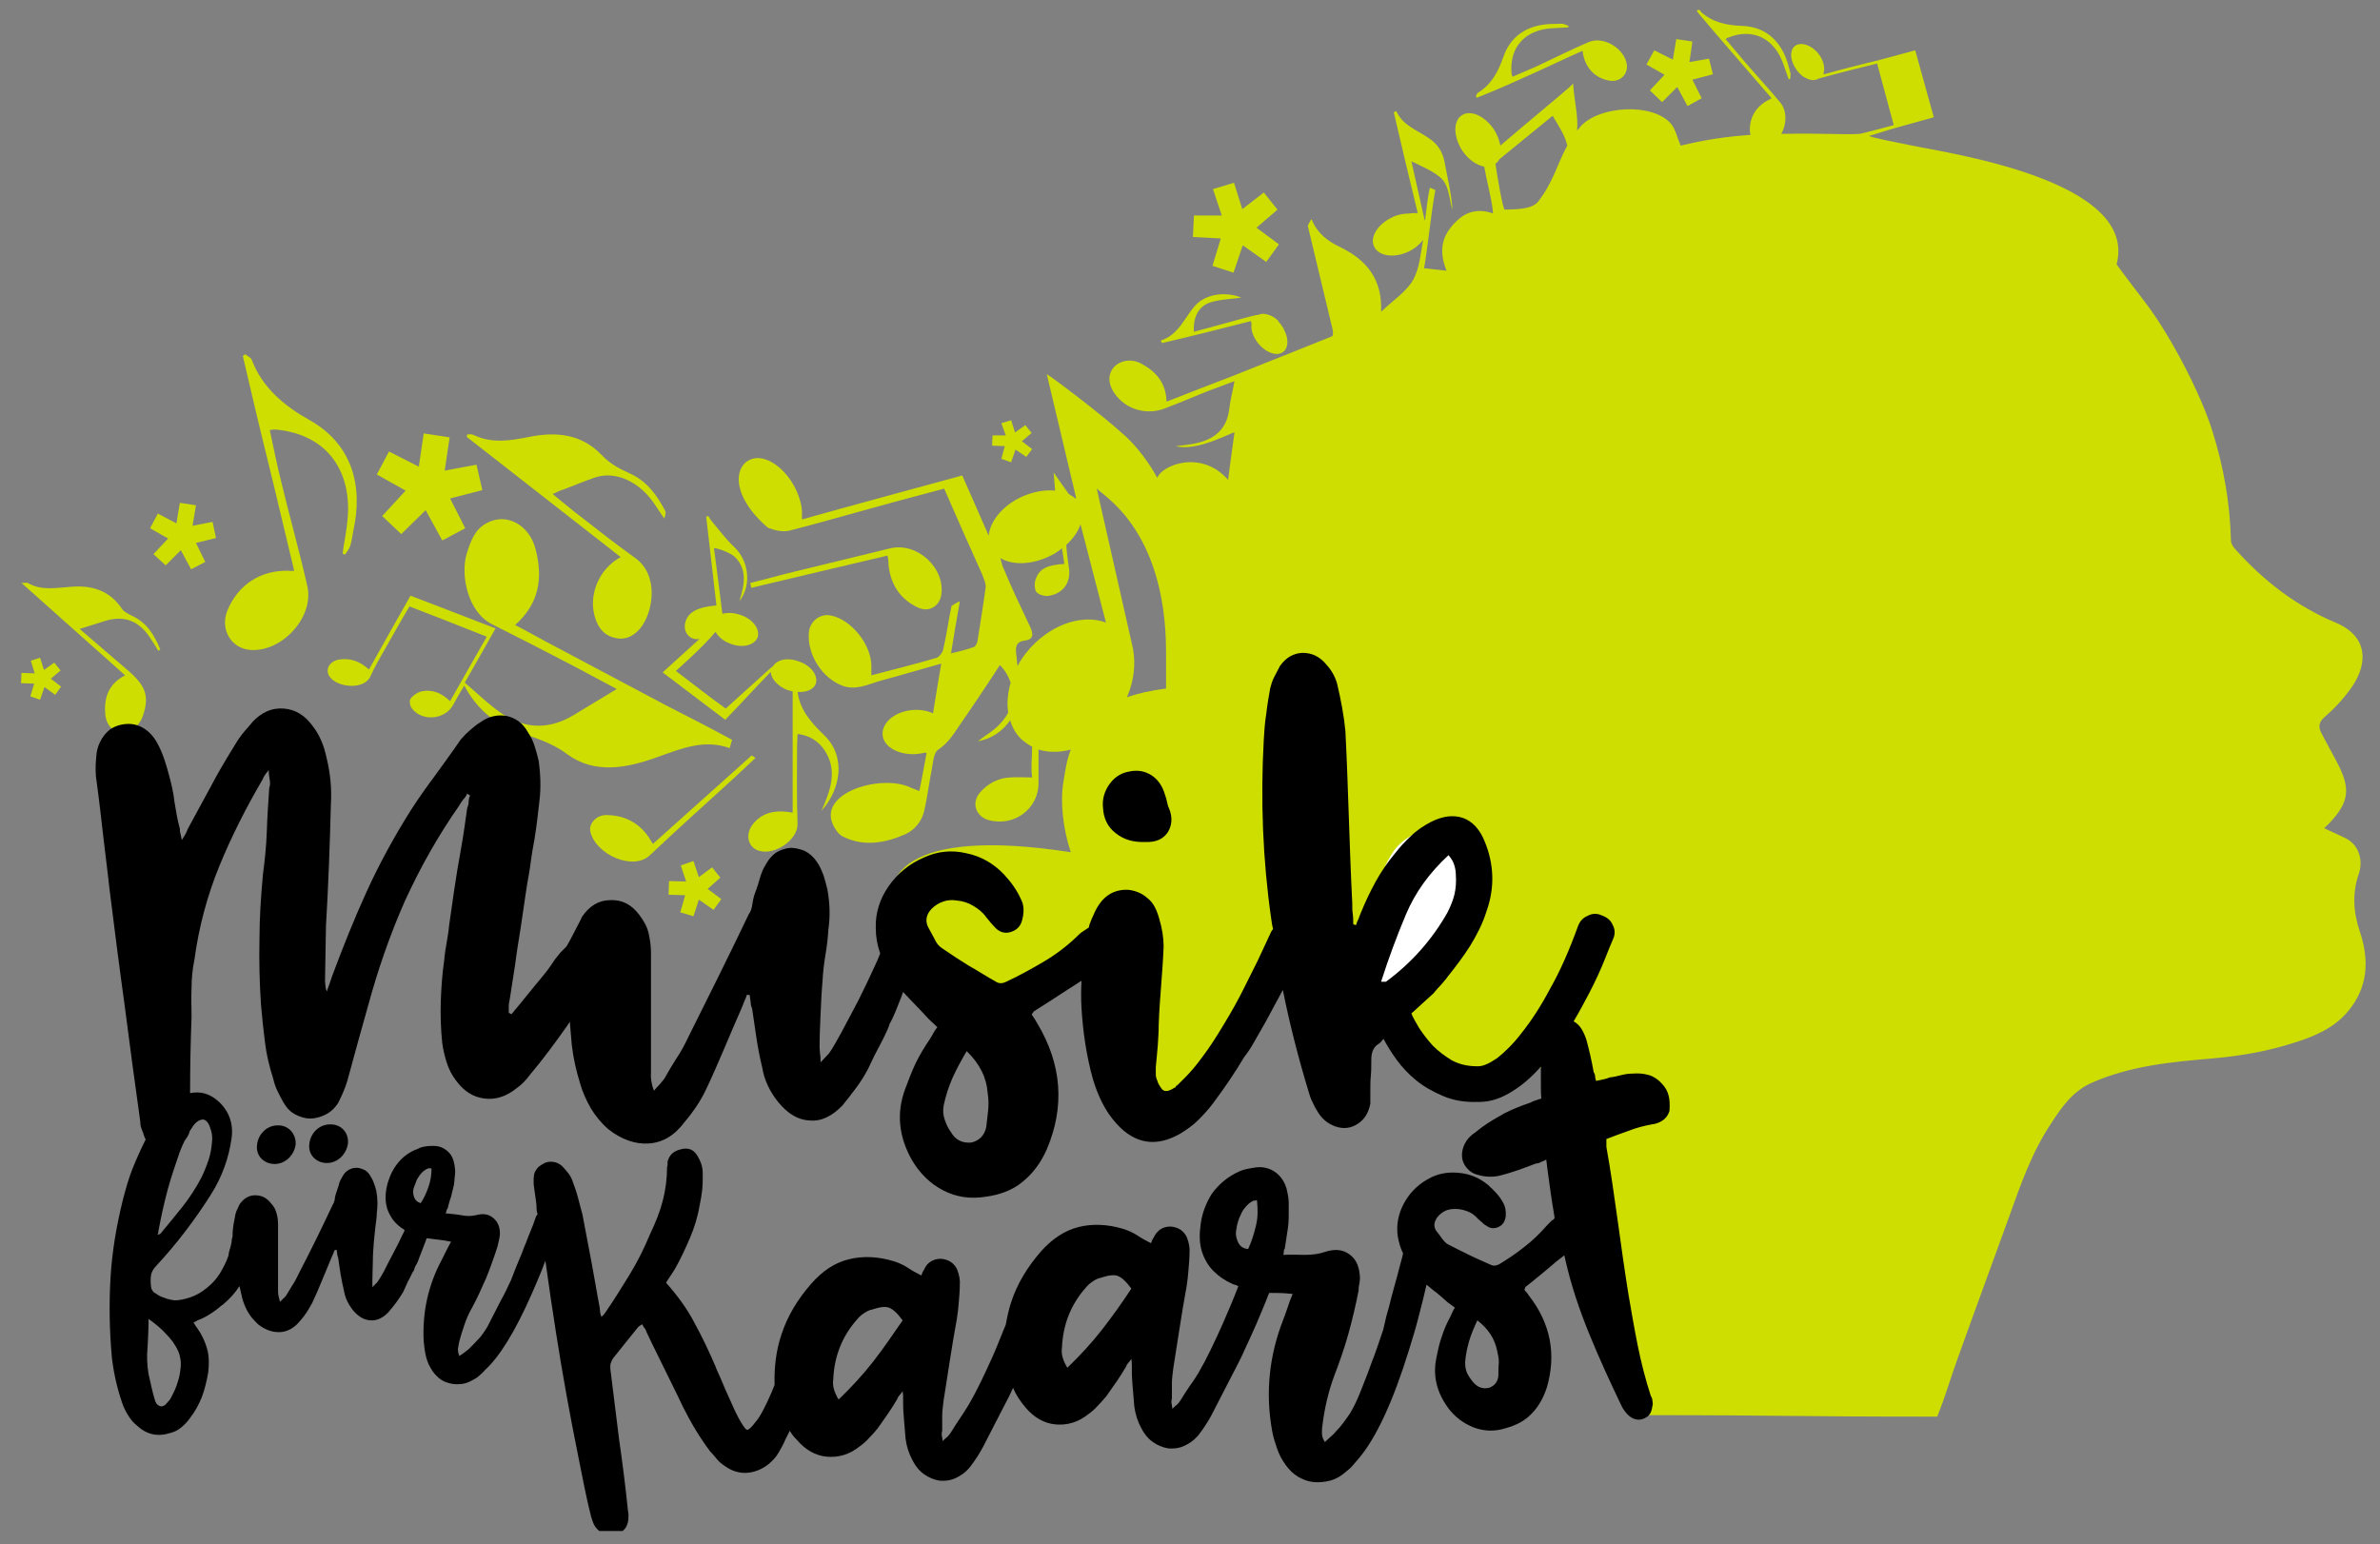 <?xml version="1.0" encoding="UTF-8"?>
<svg xmlns="http://www.w3.org/2000/svg" xmlns:xlink="http://www.w3.org/1999/xlink" version="1.1" id="Ebene_2_00000096028788596348710810000003437283467099673473_" x="0px" y="0px" viewBox="0 0 487 316" style="enable-background:new 0 0 487 316;" xml:space="preserve">
<rect x="0" y="0" width="487" height="316" fill="#808080" stroke="none"/>
<style type="text/css">
	.st0{clip-path:url(#SVGID_00000181802454167772099540000008301829733712091276_);}
	.st1{fill:#CDDE00;}
	.st2{clip-path:url(#SVGID_00000104707508002677099730000004026827535714271408_);}
	.st3{fill:#FFFFFF;}
</style>
<g id="Ebene_1-2">
	<g>
		<defs>
			<rect id="SVGID_1_" x="4.3" y="2" width="479.7" height="311.3"></rect>
		</defs>
		<clipPath id="SVGID_00000077316923551555458390000014789539420016635318_">
			<use xlink:href="#SVGID_1_" style="overflow:visible;"></use>
		</clipPath>
		<g style="clip-path:url(#SVGID_00000077316923551555458390000014789539420016635318_);">
			<path class="st1" d="M314.7,41.3c-1.4,1.7-5.1,1.5-6.8,1.6c-0.4,0-1.7-7.9-1.9-9.4c0.3-0.2,0.6-0.5,0.8-0.9l10.9-8.9     c1.4,2.3,2.6,4.2,3,6.1C318.6,33.6,317.9,37.2,314.7,41.3 M238.6,140.9c-3.1,0.4-5.8,1-8,1.8c0.2-0.5,0.4-1.1,0.6-1.6     c1-3,1.2-6.3,0.4-9.4l-7.2-31.8c0.4,1.1,14.2,7.7,14.2,33.6V140.9z M211.2,132.2C211.2,132.2,211.1,132.2,211.2,132.2     L211.2,132.2c-0.3,0.3-0.6,0.6-0.8,0.9c-0.9,1-1.6,2.1-2.2,3.2c-0.1-1-0.2-1.9-0.3-2.9c-0.1-1.2,0.2-2.1,1.7-2.3     c1.9-0.2,1.9-1.3,1.2-2.8c-1.9-4-3.8-8-5.5-12.1c-0.3-0.6-0.4-1.3-0.6-2c2.4,1.5,6.4,1.4,10.1-0.4c0.9-0.4,1.8-1,2.5-1.6     c0.2,1.1,0.3,2.2,0.5,3.2c-3.5,0.2-5.2,1-5.9,3.2c-0.3,0.8-0.2,2.1,0.2,2.6c0.6,0.6,1.9,0.9,2.7,0.7c3-0.6,4.4-2.9,3.9-5.9     c-0.2-1.4-0.4-2.8-0.5-4.3c0-0.1,0-0.1,0-0.2c1.4-1.3,2.4-2.7,2.9-4.2l5.2,20.1C221.8,125.7,215.7,127.5,211.2,132.2      M482.9,190.7c-1.4-4.1-1.6-8-0.2-12c0.9-2.8-0.1-5.9-2.8-7.2c-1.4-0.7-2.8-1.3-4.3-2c0.3-0.4,0.5-0.5,0.7-0.7     c4.5-4.6,4.8-7.4,1.8-13c-1-1.9-2-3.7-3-5.6c-0.7-1.3-0.8-2.3,0.6-3.5c2.2-1.9,4.2-4.1,5.8-6.5c2.8-4.3,3.3-9.9-3.6-12.8     c-7.9-3.3-14.7-8.5-20.5-15c-0.5-0.5-0.9-1.2-0.9-1.9c-0.2-7.6-1.5-15-3.8-22.3c-2.4-7.7-8.4-19.1-13.2-25.6     c-2.1-2.8-4.3-5.6-6.4-8.5c4.6-17.4-35.4-22.9-42.3-24.4c-2.9-0.6-8.2-1.6-8.3-1.9c1.8-0.5,3.5-1.1,5.3-1.6l0,0l7.9-2.2     l-3.8-13.7l-7.8,2.1l0,0c-3.8,0.9-7.6,1.9-10.9,2.8c0,0,0-0.1-0.1-0.1c0.4-1.1,0.1-2.7-1-4.1c-1.4-1.8-3.6-2.5-4.8-1.6     c-1.2,0.9-1,3.2,0.4,5c0.1,0.2,0.3,0.3,0.4,0.5c0.4,0.4,0.8,0.8,1.3,1c0,0,0.1,0,0.1,0.1c0,0,0,0,0.1,0c0.9,0.5,1.8,0.5,2.5,0.1     c0,0,0,0,0,0c3.9-1.1,7.9-2.1,12-3.1l3.4,12.6c-3.6,1-6.5,1.7-6.5,1.7c-1.4,0.4-7.8-0.1-16.5,0.1c1.1-2,1.2-4.7-0.2-6.4     c-2.4-2.9-5-5.7-7.5-8.6c-1.2-1.4-2.4-2.9-3.7-4.4c0.3-0.2,0.4-0.3,0.5-0.3c5.2-2.1,9.4,0.3,11.2,5.1c0.4,1.1,0.8,2.3,1.2,3.4     c0.1,0,0.2,0,0.3,0c0-0.4,0.1-0.8,0.1-1.1c-0.1-0.5-0.3-1-0.4-1.5c-1.2-4.6-4.2-8.1-9.5-8.3c-3.1-0.1-6.1-0.7-8.5-2.9     C348,2,347.7,2.1,347.4,2c-0.1,0.1-0.1,0.2-0.2,0.3c2.5,3,5,5.9,7.6,8.9c2.6,3,5.1,5.9,7.7,8.9c-0.3,0.2-0.4,0.2-0.5,0.3     c-2.7,1.3-4.2,3.8-3.9,6.8c0,0.1,0.1,0.3,0.1,0.4c-7.4,0.5-12,1.7-14.3,2.2c-0.7-1.6-1-3.3-2-4.5c-3.7-4.3-14.7-3.7-18.5,0.6     c-0.2,0.3-0.4,0.5-0.7,0.8c0.3-2.9-0.6-6.1-0.8-9.6c-0.5,0.7-9.7,8.2-14.9,12.7c-0.2-1.1-0.6-2.2-1.3-3.3     c-1.9-2.8-4.8-4.1-6.6-2.9c-1.8,1.2-1.7,4.4,0.1,7.2c1.2,1.8,2.9,3,4.5,3.3c0.4,2.4,1.8,7.8,1.8,9.6c0,0-3.9-1.8-7.2,1.3     c-2.7,2.5-4.3,5.5-2.3,10.4c-1.6-0.2-3-0.3-4.6-0.5c0.8-4.6,1.4-11.1,2.3-16c-0.3-0.1-0.8-0.4-1.1-0.5c-0.4,1.4-0.9,5.8-1,6.7     c0,0-0.1-0.1-0.1-0.1L288.8,33c2,1,5,2.2,6.4,3.8c1.3,1.5,1.4,4.1,2,6.2c-0.1-3-1.4-8.5-1.6-9.8c-0.4-2.2-1.5-3.8-3.2-4.9     c-2.4-1.7-5.4-2.6-6.7-5.6c-0.2,0.1-0.3,0.2-0.5,0.3c1.6,6.8,3.2,13.7,4.9,20.6c-0.7,0-1.3,0-1.8,0.1c-1.1,0-2.3,0.2-3.5,0.8     c-2.9,1.4-4.6,4.1-3.6,6c0.9,1.9,4,2.4,7,1c1.3-0.6,2.3-1.5,3-2.4c-0.5,2.7-0.7,5.7-2,8.1c-1.4,2.5-4.1,4.2-6.6,6.6     c0.3-6.7-3-10.6-8.3-13.2c-2.6-1.2-4.8-2.9-5.9-5.7c-0.1-0.2-0.8,1.3-0.8,1.3c1.7,7.1,3.4,14.2,5.1,21.3c0.1,0.4,0.1,1.2-0.1,1.3     c0,0-15.9,6.4-20.5,8.2c-4.4,1.7-8.9,3.4-13.4,5.2c-0.1-3.9-2.2-6.2-5.2-7.8c-4.1-2.2-9.1,1.9-4.9,6.8c2.4,2.8,6.3,3.7,9.7,2.4     c2.4-0.9,4.8-1.9,7.2-2.9c2.2-0.9,4.5-1.7,7.1-2.7c-0.4,2.3-0.9,4-1.1,5.9c-0.5,3.8-2.8,5.8-6.3,6.7c-1.5,0.4-3.1,0.5-4.6,0.7     c4.4,1.2,11.7-3,12-2.8c-0.4,3.2-0.9,6.3-1.3,9.7c-5.5-6.3-13.6-3-14.5-0.4c0,0-2.6-5.1-6.9-8.9c-4.6-4.2-15.5-12.4-15.7-12.3     c2,8.4,4,16.9,6,25.3c-0.1,0-0.1,0.1-0.2,0.1c-0.4-0.4-0.8-0.6-1.3-0.9c-1-1.4-2-2.8-3.1-4.4c0.1,1.3,0.2,2.5,0.3,3.7     c-2.1-0.2-4.5,0.2-6.9,1.3c-3.9,1.8-6.4,5-6.7,7.9c-1.9-4.4-3.7-8.4-5.4-12.3c-10.9,3-21.8,5.9-32.8,9c0-0.8,0-1.3,0-1.8     c-0.4-4.5-3.8-9.3-7.5-10.5c-5.3-1.7-9.1,5.5,0.3,13.8c0.2,0.1,0.3,0.3,0.5,0.3c1.3,0.5,2.9,0.8,4.1,0.5     c5.9-1.5,11.7-3.2,17.6-4.8c4.6-1.3,9.3-2.5,14.1-3.8c2.6,6,5.2,11.8,7.8,17.6c0.3,0.8,0.7,1.7,0.7,2.5     c-0.5,3.7-1.1,7.4-1.7,11.2c-0.1,0.4-0.4,1-0.7,1.1c-1.4,0.5-2.9,0.9-4.7,1.3c0.6-3.8,1.2-7.2,1.8-10.6c-0.2-0.1-1.7,0.9-1.7,0.9     c-0.6,2.9-1,5.9-1.7,8.9c-0.1,0.6-0.8,1.5-1.3,1.7c-4.4,1.3-8.8,2.4-13.4,3.6c0-0.8,0-1.5,0-2.2c-0.2-4.3-4.1-9.1-8.1-10     c-2.4-0.6-4.6,1.2-4.7,3.6c-0.3,4.4,2.7,9.1,6.8,10.7c2.8,1.1,5.4-0.3,7.9-1c4.1-1.1,8.1-2.3,12.4-3.5c-0.6,3.7-1.2,7-1.7,10.3     c-4.5,0-6.6,0.9-6.8,3c-0.4,3.8,3,3.8,5.5,5c-0.5,2.5-0.9,5.1-1.5,7.8c-0.8-0.4-1.3-0.5-1.7-0.7c-6.3-3.1-21,1.5-15,9.1     c0.3,0.4,0.8,0.8,1.3,1c4.2,2,8.5,1.2,12.6-0.6c1.9-0.9,3.3-2.6,3.8-4.7c0.6-2.5,0.9-5.1,1.4-7.7c0.4-1.7,0.4-4.2,1.5-4.9     c2.1-1.4,3.2-3.3,4.5-5.2c0.8-1.1,6.2-9.1,8.1-12.1c1.1,1.1,1.8,2.4,2.2,3.6c-0.6,2.1-0.8,4.2-0.5,6.1c-0.6,1.2-1.6,2.4-2.8,3.4     c-1.1,0.9-2.3,1.6-3.4,2.5c2.8-0.5,5.1-2.1,6.6-4.3c0.5,1.7,1.4,3.2,2.8,4.3c0.5,0.4,1.1,0.8,1.7,1.1c0,2.1-0.3,4.2,0,6.3     c-1.7,0-3.1-0.1-4.5,0c-2.4,0.1-4.5,1.2-6.1,3c-1.9,2.1-1,4.9,1.6,5.7c5.3,1.5,10.4-2.3,10.3-7.7c0-2.2,0-4.4,0-6.7     c2,0.6,4.3,0.6,6.6,0c-1,2.6-1.2,5-1.5,6.6c-0.7,4-0.1,9.6,1.5,14.4c-68.3-10.6-24.5,42-2.7,25c18.7-14.5,9.3,78.3,52.8-12.7     c0.8-1.7,6.7,4,6.3,5.8c-1.1,5.5-0.5,4.8,3,6.7c0,0,0.1,0.1,0.1,0.2c-0.6,9,19.4,23.2,26.1,21.5c3.5-0.8,8.7-8.7,8.7-8.7     c0.6-1.1,1.5-1,2.4-0.3c1.5,1,3.1,2,4.6,3c0.5-0.4,1-0.8,1.5-1.2c0.1,0.1,0.2,0.2,0.2,0.3c-0.6,0.8-1.3,1.7-2,2.6     c-1.6-1.7-3.3-2.5-5.4-2c-0.6,0.1-1.4,0.8-1.6,1.3c-0.2,0.6,0.2,1.6,0.7,1.9c1.3,0.8,2.7,1.3,3.6,1.7c0.6,1.8,0.8,4,1.9,5     c1.3,1.1,3.4,1.1,5.6,1.7c3.5,25.2,3.9,58.8,10.3,63.4c32.2,0,29.4,0.3,61.2,0.3c0.4-1,0.7-1.9,1.1-2.9c1-2.8,1.9-5.7,2.9-8.5     c3.5-9.8,7.1-19.5,10.6-29.2c2.4-6.7,4.7-13.4,8.7-19.4c2.2-3.4,4.5-6.7,8.5-8.4c7.8-3.4,16.2-4.2,24.5-4.9     c5.8-0.5,11.5-1.5,17-3.3c4.1-1.3,8-3,10.8-6.4C484.6,202,484.8,196.4,482.9,190.7"></path>
			<path class="st1" d="M134.6,154.9c4.8-1.7,9.5-3.7,14.7-1.8l0.5-1.7c-4.4-2.4-8.9-4.7-13.4-7c-7.6-4-15.2-8.1-22.8-12.1     c-2.7-1.4-5.3-2.9-8.2-4.4c5-4.4,5.7-9.7,4.2-15.5c-1.3-5.1-6.1-7.6-10.1-5.3c-2.4,1.3-3.2,3.7-4,6.2c-1.3,4.2,0.1,12,5.3,14.5     c5.4,2.7,10.8,5.5,16.2,8.3c3,1.6,6,3.2,9.2,4.9c-3,1.8-5.8,3.5-8.6,5.2c-5,3.1-10,3.1-14.8-0.1c-2.8-1.9-5.2-4.3-7.7-6.4     c2.2-3.8,4.2-7.4,6.3-11.1c-6-2.3-11.6-4.5-17.4-6.7c-2.9,5.1-5.7,10.1-8.5,15.1c-2-1.8-4-2.4-6.3-2c-1.8,0.4-2.7,2-1.8,3.4     c1.6,2.4,7.2,2.8,8.4,0c0.9-2,2-3.9,3.1-5.8c1.6-2.8,3.2-5.7,4.9-8.5c5.4,2.1,10.6,4.1,15.8,6.2c-2.6,4.5-5,8.8-7.5,13.2     c-1.7-1.7-3.7-2.5-5.9-2c-0.8,0.2-1.7,0.8-2.2,1.5c-0.3,0.4-0.1,1.5,0.3,2c2.1,2.7,6.7,2.3,8.4-0.7c0.7-1.3,1.5-2.7,2.3-4     c2.4,4.5,5.9,7.6,10.3,9.2c3.7,1.4,7.4,2.3,10.7,4.8C121.7,158.5,128.3,157.2,134.6,154.9"></path>
			<path class="st1" d="M57.6,98.8c-0.9-3.5-1.6-7.1-2.4-10.8c0.7-0.1,0.9-0.1,1.2-0.1c10.8,1,15.7,8.8,14.7,18.6     c-0.2,2.3-0.7,4.5-1,6.8l0.5,0.2c0.4-0.6,0.9-1.2,1.1-1.9c0.3-1,0.4-2,0.6-3c2-9-0.1-17.6-8.9-22.6c-5.2-2.9-9.7-6.6-11.9-12.4     c-0.2-0.5-0.9-0.7-1.3-1.1c-0.2,0.1-0.4,0.2-0.5,0.4c1.7,7.3,3.4,14.6,5.2,21.8c1.8,7.3,3.5,14.7,5.3,22.1c-0.6,0-0.8,0.1-1,0     c-5.8-0.2-10.5,2.8-12.7,8.2c-1.5,3.8,0.8,7.7,4.7,8c6.5,0.5,13.1-6.7,11.7-13C61.3,112.9,59.3,105.9,57.6,98.8"></path>
			<path class="st1" d="M121.9,126.8c0.7,2,2,3.4,4.2,3.8c2,0.4,3.6-0.5,4.9-2c2.7-3.3,3.9-10.9-1-14.4c-3.8-2.7-7.5-5.6-11.2-8.5     c-1.9-1.4-3.7-3-5.7-4.6c1-0.5,1.7-0.8,2.4-1c2.1-0.8,4.2-1.7,6.3-2.4c4.2-1.4,9.2,0.9,12.3,5.7c0.6,0.9,1.2,1.8,1.8,2.7     c0.3-0.7,0.4-1.2,0.2-1.6c-1.7-3.2-3.8-6.1-7.2-7.6c-2.2-1-4.1-2-5.8-3.8c-4.1-4.3-9.3-4.8-14.8-3.7c-3.9,0.8-7.7,1.4-11.4-0.4     c-0.4-0.2-0.9-0.1-1.3-0.1c0,0.2-0.1,0.3-0.1,0.5c10.4,8.1,20.9,16.3,31.5,24.6C122.4,116.5,120.2,122.1,121.9,126.8"></path>
			<path class="st1" d="M27.2,126.1c-0.8-0.4-1.8-0.8-2.3-1.6c-2.6-3.8-6.3-4.8-10.6-4.4c-2.9,0.2-5.9,0.8-8.6-0.8     c-0.2-0.1-0.6,0-1.3,0c7.2,6.4,14.1,12.6,21.2,18.9c-3.1,1.6-4.2,4.1-4.1,7.2c0,2.6,1.2,4.2,3.3,4.5c1.7,0.2,3.7-1.3,4.4-3.3     c1.4-4,0.7-6.2-2.9-9.3c-3.3-2.8-6.5-5.6-10-8.6c2-0.6,3.5-1.1,5.1-1.6c3.8-1.2,6.8-0.2,9.1,3.1c0.7,1,1.3,2,1.9,3     c0.1-0.1,0.3-0.2,0.4-0.3C31.6,130,30.1,127.5,27.2,126.1"></path>
			<path class="st1" d="M181.8,115.5c0.4,4.1,2.4,7.2,6.2,8.9c2.1,0.9,4.2-0.3,4.6-2.6c0.9-5.5-4.9-10.9-10.4-9.6     c-6.6,1.6-13.1,3.2-19.7,4.8c-3,0.7-6,1.6-9,2.3c0.1,0.3,0.2,0.7,0.2,1c9.3-2.2,18.5-4.4,27.9-6.6     C181.8,114.5,181.8,115,181.8,115.5"></path>
			<path class="st1" d="M168.7,150.5c-2.6-2.5-5-5.1-5.5-8.9c1.7,0.1,3.2-0.4,3.7-1.6c0.6-1.6-0.8-3.7-3.3-4.6     c-2.3-0.9-4.5-0.5-5.4,0.9c-0.2,0.2-0.4,0.3-0.4,0.3l-9.3,8.4c-3.5-2.5-6.9-5.2-10.2-7.7c0,0,5.9-5.2,8.1-8c0.6,1,1.6,1.9,3,2.4     c2.4,1,4.9,0.4,5.6-1.2c0.6-1.6-0.8-3.7-3.3-4.6c-1.4-0.5-2.7-0.6-3.8-0.3c0,0-0.1,0-0.1-0.1c-0.5-4.2-1.1-8.7-1.7-13.3     c0.2-0.2,3.3,0.8,4.3,1.8c2.6,2.6,1.9,5.8,0.9,9c2.6-3.3,1.9-8.3-1.1-11.1c-1.7-1.6-3.1-3.5-4.6-5.3c-0.3-0.3-0.4-0.7-0.7-1     c-0.1,0-0.2,0.1-0.4,0.1c0.7,6.1,1.4,12.1,2.1,18.2c-3.7,0.3-5.9,1.3-6.4,3.6c-0.4,1.8,0.8,3.3,2.4,3.3c0.2,0,0.4,0,0.6-0.1     c-2.9,2.6-6.5,5.9-7.6,6.9c4.4,3.3,8.4,6.4,12.8,9.7c3.2-3.3,6.2-6.6,9.3-9.8c0.1,1.4,1.4,2.9,3.4,3.7c0.4,0.1,0.7,0.2,1.1,0.3     v24.8c-3.8-0.7-6.3,0.1-8.1,2.3c-1.7,2.1-1.1,4.8,1.2,5.5c3.3,1,8-2.3,7.9-5.5c-0.2-5.3-0.1-10.7-0.1-16c0-0.8,0.1-1.6,0.1-2.4     c2.5,0.3,4.3,1.5,5.5,3.3c2.8,4.2,1.2,8.3-0.6,12.4C172,161.6,173.2,154.9,168.7,150.5"></path>
			<path class="st1" d="M153.8,154.6c-6.7,6-13.4,12-20.2,18.1c-0.3-0.5-0.6-0.9-0.8-1.3c-2.1-3.1-5.1-4.6-8.8-4.6     c-2,0-3.6,1.8-3.2,3.4c1.1,4.7,8.8,8.1,12.2,4.8c5.6-5.3,11.3-10.4,17-15.6c1.5-1.4,3-2.8,4.6-4.3     C154.1,154.8,153.8,154.6,153.8,154.6"></path>
			<path class="st1" d="M256,65.7c0,0.2,0,0.4,0.1,0.6c-0.2,1.2,0.3,2.6,1.3,3.9c1.6,2,3.9,2.8,5.2,1.8c1.1-0.9,1.1-2.8,0.1-4.6     c0,0,0-0.1,0-0.1c0,0,0,0,0,0c-0.1-0.2-0.3-0.5-0.5-0.7c0,0,0,0,0-0.1c0,0-0.1-0.1-0.1-0.1c-0.2-0.2-0.3-0.4-0.5-0.6l0,0     c0,0,0,0,0-0.1c-0.6-0.6-1.2-1-1.8-1.2c-0.8-0.3-1.6-0.4-2.2-0.1c-0.9,0.1-1.8,0.4-2.7,0.6c-3.5,1-7,1.9-10.6,2.9     c-0.2-2.9,0.9-5.2,3.3-6c2.2-0.7,4.6-0.7,6.4-1c-3.2-1.3-7.3-0.8-9.5,1.7c-2.2,2.5-3.3,5.9-7,7.1c0.1,0.2,0.2,0.3,0.3,0.5     C243.8,68.8,249.8,67.3,256,65.7"></path>
			<path class="st1" d="M313.1,15.3c3.6-1.6,7.1-3.3,10.7-4.9c0.1,0.3,0.1,0.4,0.1,0.5c0.5,3,2.5,5.1,5.4,5.6     c2.1,0.4,3.8-1.2,3.6-3.2c-0.4-3.3-4.7-6-7.8-4.7c-3.5,1.5-6.9,3.2-10.3,4.8c-1.7,0.8-3.5,1.5-5.3,2.3c-0.1-0.3-0.2-0.5-0.2-0.6     c-0.5-5.6,2.9-8.9,8-9.3c1.2-0.1,2.4-0.1,3.6-0.2c0-0.1,0-0.2,0.1-0.3c-0.4-0.1-0.7-0.3-1.1-0.4c-0.5-0.1-1.1,0-1.6,0     c-4.8-0.1-9,1.8-10.7,6.8c-1,2.9-2.4,5.6-5.2,7.3c-0.2,0.1-0.3,0.5-0.4,0.8c0.1,0.1,0.2,0.2,0.2,0.2     C306,18.5,309.6,16.9,313.1,15.3"></path>
		</g>
	</g>
	<polygon class="st1" points="78.2,105.6 82.1,109.3 87.1,104.4 90.5,110.6 95.2,108.1 92.1,102 98.7,100.3 97.5,95.1 91,96.3    92,89.5 86.7,88.7 85.7,95.5 79.6,92.4 77.1,97.1 83,100.4  "></polygon>
	<polygon class="st1" points="43.5,106.8 39.4,107.6 40.1,103.4 36.8,102.9 36.1,107.1 32.3,105.1 30.7,108.1 34.4,110.2    31.4,113.4 33.9,115.7 37,112.6 39.1,116.5 42,115 40.1,111.1 44.2,110.1  "></polygon>
	<polygon class="st1" points="337.6,18.5 340.1,20.9 343.2,17.8 345.3,21.7 348.2,20.1 346.3,16.3 350.5,15.2 349.7,12 345.7,12.7    346.3,8.5 343,8 342.3,12.2 338.5,10.3 336.9,13.2 340.6,15.3  "></polygon>
	<polygon class="st1" points="204.9,93.9 206.9,94.6 207.8,92 210,93.5 211.2,91.9 209.1,90.3 211.1,88.6 209.8,87 207.7,88.5    206.9,86 204.9,86.6 205.8,89.1 203.1,89.1 203,91.2 205.6,91.3  "></polygon>
	<polygon class="st1" points="6.3,135.2 7.1,137.8 4.4,137.7 4.3,139.8 7,139.9 6.2,142.5 8.2,143.2 9.1,140.6 11.3,142.2    12.5,140.5 10.4,138.9 12.4,137.2 11.1,135.6 9,137.1 8.2,134.6  "></polygon>
	<polygon class="st1" points="248.1,54.4 252.4,55.8 254.3,50.2 259.1,53.6 261.7,50 257.1,46.6 261.4,42.9 258.6,39.4 254.2,42.8    252.5,37.4 248.2,38.7 250,44.1 244.3,44.1 244.1,48.5 249.8,48.8  "></polygon>
	<polygon class="st1" points="147.4,179.6 145.7,177.5 143,179.5 141.9,176.2 139.3,177.1 140.4,180.4 136.9,180.3 136.8,183.1    140.2,183.2 139.2,186.7 141.9,187.5 143,184.1 146,186.2 147.6,184 144.8,181.9  "></polygon>
	<g>
		<defs>
			<rect id="SVGID_00000047770784526424629290000012230963400445168788_" x="4.3" y="2" width="479.7" height="311.3"></rect>
		</defs>
		<clipPath id="SVGID_00000116197194028391860950000010144190549870632604_">
			<use xlink:href="#SVGID_00000047770784526424629290000012230963400445168788_" style="overflow:visible;"></use>
		</clipPath>
		<g style="clip-path:url(#SVGID_00000116197194028391860950000010144190549870632604_);">
			<path class="st3" d="M278.2,200.8c-0.6-6.7,3.1-21.3,7.1-26.8c3.9-5.2,13.6-6.9,15.9-0.1c3,8.9-0.7,14.6-6.9,19.6     c-1.7,1.4-15.2,16.2-15.6,7.8"></path>
			<path d="M317.6,249.7c-0.3,0.3-0.6,0.6-1,1c-1.4,1.6-2.9,3.1-4.6,4.4c-1.6,1.3-3.4,2.5-5.2,3.6c-0.6,0.3-1.1,0.4-1.6,0.2     c-1.5-0.7-3-1.3-4.4-2c-1.4-0.7-2.9-1.4-4.4-2.2c-0.5-0.2-0.9-0.7-1.3-1.2c-0.4-0.6-0.8-1.1-1.2-1.6c-0.6-0.9-0.5-1.8,0.2-2.8     c0.5-0.6,1-1,1.6-1.3c0.6-0.3,1.3-0.4,2.1-0.4c0.9,0,1.7,0.2,2.5,0.5c0.8,0.3,1.5,0.8,2.1,1.5c0.3,0.3,0.6,0.5,0.8,0.7     c0.2,0.2,0.5,0.5,0.9,0.7c0.8,0.6,1.6,0.7,2.5,0.3c0.9-0.4,1.3-1.1,1.5-2.1c0.1-1.2-0.1-2.2-0.6-3c-0.7-1.3-1.8-2.4-3-3.5     c-1.8-1.5-3.8-2.3-6.1-2.5c-2.3-0.2-4.4,0.2-6.4,1.4c-2.1,1.2-3.7,2.9-4.8,5c-1.1,2.1-1.5,4.3-1.2,6.5c0.2,1.2,0.5,2.4,1.1,3.6     c-0.2,1-0.5,1.9-0.7,2.7c-0.3,1.3-0.7,2.6-1.1,4.1c-0.4,1.5-0.8,2.9-1.1,4.2c-0.4,1.3-0.7,2.5-0.9,3.5c-0.2,1-0.4,1.6-0.5,1.8     c-0.7,2.1-1.4,4.2-2.2,6.2c-0.7,2-1.5,4-2.3,6c-0.6,1.5-1.3,3-2.1,4.3c-0.9,1.3-1.8,2.6-2.9,3.7c-0.3,0.4-0.7,0.7-1,1     s-0.8,0.7-1.2,1.1c-0.4-0.6-0.6-1.2-0.6-1.8c0-0.6,0-1.1,0.1-1.6c0.2-1.7,0.5-3.4,0.9-5.1c0.4-1.7,0.9-3.4,1.5-5     c1.1-2.9,2.1-5.7,2.9-8.6c0.8-2.9,1.5-5.8,2.1-8.9c0-0.6,0.1-1.2,0.2-1.7s0.1-1.2,0-1.8c-0.2-1.8-0.9-3.1-2.2-4     c-1.3-0.9-2.8-1-4.6-0.5c-1.4,0.5-2.8,0.7-4.3,0.7c-1.5,0-2.9-0.1-4.5,0c0.1-0.3,0.1-0.6,0.1-0.8c0-0.2,0.1-0.4,0.2-0.5     c0.2-1.1,0.3-2.2,0.5-3.3c0.2-1.1,0.3-2.2,0.3-3.4c0-0.9,0-1.8,0-2.7c0-0.9-0.2-1.8-0.4-2.7c-0.4-1.5-1.2-2.7-2.3-3.5     c-1.1-0.8-2.5-1.2-4-1c-0.7,0.1-1.4,0.2-2.2,0.4c-0.8,0.2-1.4,0.5-2,0.8c-2.1,1.1-3.7,2.6-4.9,4.3c-1.1,1.8-1.9,3.8-2.2,6     c-0.3,2.1-0.3,3.9,0.2,5.6c0.5,1.6,1.3,3,2.4,4.1c1.1,1.1,2.4,2,4,2.7c0.4,0.1,0.7,0.2,1.1,0.4c-1,2.6-2.1,5.2-3.2,7.7     c-1.7,3.8-3.3,7.2-5,10.1c-0.6,1-1.2,1.9-1.8,2.7c-0.6,0.9-1.2,1.8-1.8,2.8c-0.2,0.3-0.4,0.6-0.7,0.9c-0.3,0.2-0.6,0.5-1,0.9     c-0.1-0.5-0.1-0.9-0.2-1.2c0-0.3,0-0.6,0.1-0.9c0-1.1,0-2.1,0-3.2c0-1.1,0.2-2.1,0.3-3.1c0.4-2.8,0.9-5.5,1.3-8.3     c0.4-2.7,0.9-5.5,1.4-8.3c0.2-1.2,0.3-2.3,0.4-3.5c0.1-1.2,0.2-2.3,0.2-3.4c0.1-1-0.1-2-0.5-3.1c-0.6-1.4-1.8-2.2-3.4-2.3     c-0.8,0-1.5,0.2-2.1,0.6c-0.5,0.4-1,0.9-1.3,1.6c-0.2,0.3-0.3,0.5-0.4,0.7c0,0.2-0.1,0.4-0.2,0.5c-1-0.5-1.9-1-2.8-1.6     c-0.9-0.6-1.9-1-2.8-1.3c-3.3-1-6.4-1.1-9.2-0.4s-5.4,2.4-7.7,5c-2.8,3.2-4.9,6.7-6.1,10.4c-0.5,1.5-0.8,3-1.1,4.6     c-0.9,2.1-1.7,4.3-2.6,6.3c-1.7,3.8-3.3,7.2-5,10.1c-0.6,1-1.2,1.9-1.8,2.8c-0.6,0.9-1.2,1.8-1.8,2.8c-0.2,0.3-0.4,0.6-0.7,0.9     c-0.3,0.2-0.6,0.5-1,0.9c-0.1-0.5-0.1-0.9-0.2-1.2c0-0.3,0-0.6,0.1-0.9c0-1.1,0-2.1,0-3.2c0-1,0.2-2.1,0.3-3.1     c0.4-2.8,0.9-5.5,1.3-8.3c0.4-2.7,0.9-5.5,1.4-8.3c0.2-1.2,0.3-2.3,0.4-3.5c0.1-1.2,0.2-2.3,0.2-3.4c0.1-1-0.1-2-0.5-3.1     c-0.6-1.4-1.8-2.2-3.4-2.3c-0.8,0-1.5,0.2-2.1,0.6c-0.6,0.4-1,0.9-1.3,1.6c-0.2,0.3-0.3,0.5-0.4,0.7c0,0.2-0.1,0.4-0.2,0.5     c-1-0.5-1.9-1-2.8-1.6c-0.9-0.6-1.9-1-2.8-1.3c-3.3-1-6.4-1.1-9.2-0.4c-2.9,0.7-5.4,2.4-7.7,5c-2.8,3.2-4.9,6.7-6.1,10.4     c-1.1,3.3-1.5,6.7-1.4,10.3c-0.2,0.5-0.4,1-0.6,1.5c-1.3,3-2.4,5.1-3.3,6.1c-0.8,1.1-1.4,1.6-1.7,1.6c-0.3,0-0.7-0.6-1.3-1.6     c-0.6-1-1.2-2.2-1.8-3.6s-1.3-2.8-1.9-4.3s-1.2-2.6-1.5-3.5c-1.3-3-2.7-6-4.3-8.9c-1.5-2.9-3.5-5.6-5.8-8.2     c0.3-0.5,0.6-1,0.9-1.4c0.3-0.5,0.6-0.9,0.9-1.4c1.2-2.1,2.2-4.3,3.1-6.4c0.9-2.1,1.6-4.4,2-6.8c0.2-1,0.4-2.1,0.5-3.1     c0.1-1.1,0.1-2.1,0.1-3.2c0-0.7-0.1-1.4-0.3-2c-0.2-0.6-0.5-1.2-0.8-1.7c-0.8-1.3-1.9-1.7-3.4-1.3c-0.8,0.2-1.4,0.5-1.8,0.9     c-0.4,0.4-0.7,0.9-0.9,1.6c0,0.3,0,0.5,0,0.6c0,0.2,0,0.3-0.1,0.5c0,2.4-0.3,4.7-0.9,7c-0.6,2.3-1.5,4.5-2.6,6.8     c-1.2,2.9-2.6,5.7-4.2,8.3c-1.6,2.6-3.2,5.2-5,7.8c-0.1,0.1-0.2,0.3-0.3,0.4c-0.1,0.1-0.3,0.2-0.4,0.4c-0.2-0.4-0.3-0.8-0.3-1.1     c0-0.3-0.1-0.6-0.1-0.9c-0.6-3.1-1.1-6.3-1.7-9.4c-0.6-3.1-1.2-6.3-1.8-9.5c-0.3-1.1-0.6-2.2-0.9-3.4c-0.3-1.2-0.7-2.3-1.1-3.4     c-0.2-0.6-0.5-1.2-0.9-1.7s-0.8-1-1.3-1.5c-0.5-0.4-1-0.7-1.6-0.8c-0.6-0.1-1.1-0.1-1.7,0.1c-0.5,0.2-1,0.5-1.5,0.9     c-0.4,0.4-0.8,1-0.9,1.5c-0.1,0.5-0.1,0.9-0.1,1.4c0,0.5,0,0.9,0.1,1.4c0.1,0.7,0.2,1.4,0.3,2.1c0.1,0.7,0.2,1.4,0.2,2.1     c0,0.4,0.1,0.8,0.2,1.2c-0.1,0.1-0.2,0.3-0.3,0.4c-0.4,1.2-0.8,2.3-1.2,3.2c-0.4,0.9-0.7,1.9-1.2,3c-0.4,1.1-0.8,2.1-1.2,3     s-0.7,1.8-1,2.5c-0.3,0.7-0.4,1.1-0.5,1.3c-0.7,1.5-1.4,3-2.2,4.4c-0.7,1.4-1.5,2.9-2.2,4.3c-0.5,1.1-1.2,2.1-1.9,3     c-0.8,0.9-1.6,1.7-2.4,2.5c-0.3,0.2-0.6,0.5-0.9,0.7c-0.3,0.2-0.6,0.4-1,0.7c-0.2-0.5-0.3-1-0.3-1.4c0.1-0.4,0.1-0.8,0.2-1.2     c0.3-1.3,0.7-2.5,1.1-3.7c0.4-1.2,0.9-2.4,1.6-3.6c1.1-2,2-4.1,2.9-6.1c0.8-2,1.6-4.2,2.3-6.4c0.1-0.4,0.2-0.8,0.3-1.3     c0.1-0.4,0.2-0.9,0.2-1.3c0-1.4-0.4-2.4-1.3-3.2c-0.9-0.8-2-1-3.3-0.7c-1.1,0.3-2.1,0.3-3.2,0.1c-1.1-0.2-2.2-0.3-3.3-0.4     c0.1-0.2,0.1-0.4,0.2-0.6c0-0.2,0.1-0.3,0.2-0.4c0.2-0.8,0.4-1.6,0.7-2.4c0.2-0.8,0.4-1.6,0.6-2.5c0.1-0.7,0.1-1.3,0.2-2     c0.1-0.7,0-1.4-0.1-2c-0.2-1.2-0.6-2.1-1.4-2.8c-0.8-0.7-1.7-1.1-2.9-1.1c-0.5,0-1.1,0-1.6,0.1c-0.6,0.1-1.1,0.2-1.6,0.5     c-1.7,0.6-3,1.6-4,2.8c-1,1.2-1.7,2.6-2.2,4.3c-0.4,1.5-0.5,2.9-0.3,4.1c0.2,1.3,0.7,2.3,1.4,3.3c0.6,0.8,1.4,1.5,2.4,2.1     c-0.1,0.3-0.2,0.6-0.4,0.9c-0.6,1.3-1.2,2.5-1.9,3.8c-0.7,1.3-1.3,2.5-1.9,3.7c-0.6,1.1-1.1,1.9-1.4,2.3l-1,1c0-0.4,0-0.7,0-0.9     c0-0.3,0-0.5,0-0.7c0-1.3,0.1-2.5,0.1-3.8c0-1.3,0.1-2.5,0.2-3.8c0.1-1,0.2-2,0.3-3c0.1-1,0.3-1.9,0.3-2.9c0.2-1.5,0.2-3-0.1-4.6     c-0.1-0.5-0.3-1.1-0.5-1.6c-0.2-0.6-0.5-1.1-0.8-1.6c-0.4-0.6-0.8-1-1.4-1.2c-0.5-0.2-1.1-0.4-1.6-0.3c-0.5,0-1,0.2-1.5,0.5     c-0.5,0.3-0.9,0.8-1.2,1.4c-0.3,0.5-0.6,1.1-0.7,1.7c-0.2,0.6-0.4,1.2-0.6,1.8c-0.1,0.4-0.2,0.7-0.2,1.1c-0.1,0.4-0.2,0.7-0.4,1     c-2.2,4.7-4.5,9.4-6.9,14c-0.4,0.8-0.8,1.7-1.3,2.4c-0.5,0.8-0.9,1.5-1.4,2.3c-0.2,0.2-0.4,0.5-0.6,0.6c-0.2,0.2-0.4,0.4-0.6,0.6     c-0.2-0.7-0.4-1.4-0.4-2.1c0-0.7,0-1.3,0-2c0-2,0-3.9,0-5.9c0-1.9,0-3.9,0-5.9c0-0.7-0.1-1.5-0.3-2.2c-0.2-0.7-0.5-1.4-1.1-2     c-0.9-1.2-2-1.7-3.3-1.7c-1.3,0-2.4,0.7-3.2,1.9c-0.1,0.3-0.3,0.6-0.4,0.9c-0.2,0.3-0.3,0.7-0.4,1c-0.1,0.7-0.3,1.4-0.4,2.1     c-0.1,0.7-0.2,1.4-0.2,2.1c0,0.1,0,0.3,0,0.4c-0.1,0.4-0.2,0.7-0.2,1.1c-0.1,0.7-0.3,1.3-0.5,2c0,0.1-0.1,0.3-0.1,0.5     c0,0.2,0,0.3-0.1,0.5c-0.4,1.2-1,2.3-1.7,3.5c-0.7,1.1-1.6,2.1-2.6,2.9c-1.2,1-2.3,1.6-3.5,2c-1.2,0.4-2.2,0.6-3.2,0.6     c-0.7-0.1-1.3-0.2-2-0.5c-0.7-0.2-1.3-0.5-1.8-0.9c-0.3-0.1-0.5-0.3-0.7-0.6s-0.3-0.6-0.3-0.9c-0.1-0.7-0.1-1.5,0-2.2     c0.1-0.7,0.5-1.4,1.2-2.1c4.1-4.4,7.8-9.3,11.1-14.5c2.2-3.5,3.6-7.3,4.2-11.5c0.4-3.1-0.6-5.7-2.9-7.7c-1.8-1.5-3.6-1.9-5.6-1.5     c0-5.2,0.1-10.4,0.3-15.6c0-1.9-0.1-3.9,0-5.9c0-2,0.2-3.9,0.6-5.9c0.9-6.6,2.6-13,5.1-19.1c2.5-6.1,5.5-12,8.9-17.8     c0.1-0.4,0.5-1,1.2-1.8c0,0.8,0.1,1.4,0.2,2c0.1,0.6,0.1,1.1-0.1,1.6c-0.2,2.9-0.4,5.9-0.5,8.9c-0.1,3-0.4,5.9-0.8,8.9     c-0.4,4.4-0.7,8.8-0.7,13.1c-0.1,4.4,0,8.8,0.3,13.4c0.2,2.5,0.5,5.1,0.8,7.6c0.3,2.6,0.9,5.1,1.7,7.6c0.2,0.9,0.5,1.8,0.9,2.6     c0.4,0.8,0.8,1.6,1.2,2.3c0.7,1.2,1.5,2,2.5,2.5c1,0.5,2,0.8,3,0.8c1,0,2.1-0.3,3.1-0.8c1-0.5,1.9-1.3,2.6-2.4     c0.7-1.4,1.4-2.9,1.9-4.6c0.7-2.6,1.4-5.2,2.1-7.7c0.7-2.5,1.4-5,2.1-7.5c2-7.4,4.5-14.6,7.5-21.4c3.1-6.8,6.8-13.4,11.2-19.7     c0.2-0.4,0.5-0.8,0.8-1.2c0.3-0.3,0.6-0.7,0.8-1.2c0.1,0.1,0.3,0.2,0.6,0.4c-0.2,0.4-0.3,0.8-0.3,1.3c0,0.4-0.1,0.8-0.3,1.3     c-0.4,2.9-0.8,5.7-1.3,8.5c-0.5,2.8-1,5.7-1.4,8.5l-1,7c-0.1,1.2-0.3,2.3-0.5,3.5c-0.2,1.1-0.4,2.3-0.5,3.6     c-0.4,2.7-0.6,5.5-0.7,8.3c-0.1,2.9,0,5.8,0.3,8.7c0.2,1.3,0.5,2.7,0.9,3.9c0.4,1.3,1,2.5,1.9,3.7c1.6,2.2,3.5,3.4,5.8,3.7     c2.3,0.3,4.5-0.4,6.6-2.1c1-0.7,1.9-1.6,2.7-2.7c2.7-3.2,5.2-6.6,7.6-10c0.2-0.3,0.4-0.6,0.6-0.9c0.1,1.6,0.3,3.1,0.4,4.7     c0.3,2.7,0.9,5.3,1.7,7.9c0.5,1.8,1.3,3.5,2.2,5.1c0.9,1.5,2.1,3,3.6,4.3c2.7,2.1,5.5,3.1,8.3,2.9c2.8-0.2,5.2-1.6,7.3-4.4     c1.6-1.9,3.1-4,4.3-6.5c1.3-2.7,2.5-5.5,3.7-8.3c1.2-2.8,2.4-5.7,3.7-8.6c0.2-0.4,0.3-0.8,0.5-1.3c0.2-0.4,0.4-0.8,0.5-1.3h0.6     c0.1,0.5,0.1,1,0.2,1.4c0,0.5,0.1,0.9,0.3,1.4c0.3,2.1,0.6,4.1,0.9,6.1c0.3,2,0.7,4,1.2,6.1c0.4,2.4,1.5,4.8,3.3,7     c1.9,2.3,4,3.6,6.4,3.7c2.4,0.2,4.6-0.9,6.7-3.1c1-1.2,1.9-2.4,2.8-3.6c0.9-1.2,1.7-2.5,2.4-3.8c0.6-1.2,1.1-2.4,1.7-3.5     c0.6-1.1,2.6-4.9,2.7-5.7c0.4-0.7,0.8-1.5,1.2-2.5c0.2-0.5,0.4-1,0.6-1.5c0.4-0.9,0.7-1.8,1-2.6c0.5,0.5,1,1.1,1.5,1.6     c1.3,1.3,2.5,2.6,3.7,3.9l1.8,1.7c-0.3,0.4-0.6,0.8-0.8,1.2s-0.4,0.7-0.7,1.2c-1.1,1.6-2.1,3.3-2.9,4.9c-0.8,1.7-1.5,3.5-2.2,5.4     c-1.8,4.9-1.3,9.7,1.4,14.5c1.6,2.7,3.7,4.8,6.4,6.2c2.7,1.4,5.6,1.8,8.7,1.3c3-0.4,5.6-1.4,7.6-3.1c2.1-1.7,3.7-3.9,4.9-6.6     c3.7-8.7,3.1-17.3-1.9-25.7c-0.2-0.3-0.4-0.7-0.6-1c-0.2-0.3-0.4-0.6-0.6-0.9c0.2-0.3,0.4-0.5,0.4-0.6c2.4-1.5,4.7-3,7-4.5     c0.9-0.6,1.9-1.2,2.8-1.8c-0.1,1.9-0.1,3.8,0,5.6c0.3,4.9,1,9.7,2.3,14.4c0.5,1.7,1.1,3.3,1.9,4.9c0.8,1.6,1.8,3.1,3.1,4.5     c3.7,4,8,4.7,12.9,1.9c1.3-0.8,2.6-1.7,3.7-2.8c1.1-1.1,2.1-2.2,3-3.4c2.4-3.2,4.5-6.3,6.4-9.5c0.7-0.9,1.4-1.9,2.1-3.2     c1.4-2.4,2.7-4.7,3.9-7c0.7-1.3,1.3-2.4,1.9-3.5c1.4,7,3.2,14,5.3,20.9c0.2,0.7,0.4,1.3,0.7,1.9c0.3,0.6,0.6,1.3,1,1.9     c0.9,1.6,2.1,2.6,3.7,3.2c1.7,0.6,3.2,0.4,4.6-0.5c1.4-0.9,2.2-2.2,2.6-4.1l0-2.4c0-1.2,0-2.3,0.1-3.3c0.1-1.1,0.1-2.2,0.1-3.3     c0-1.3,0.3-2.3,1.1-3l0.7-0.5l0.7-0.8c0.7,1.3,1.6,2.8,2.7,4.3c1.1,1.5,2.4,2.9,4,4.2c1.6,1.3,3.4,2.3,5.5,3.2     c2.1,0.9,4.5,1.3,7.1,1.2h0.3c2.4,0,4.6-0.8,6.8-2.2c2.1-1.3,4-3,5.8-5c0,0.5,0,0.9,0,1.4c0,0.9,0,1.7,0,2.5s0,1.7,0.1,2.6     c-0.4,0.1-0.8,0.3-1.2,0.4c-0.4,0.1-0.7,0.3-1.2,0.5c-1.8,0.6-3.5,1.3-5.1,2.1c-1.6,0.9-3.2,1.8-4.7,2.9     c-0.5,0.4-0.9,0.7-1.4,1.1c-0.5,0.3-0.9,0.7-1.3,1.1c-0.6,0.7-1,1.5-1.2,2.3s-0.2,1.6,0,2.3c0.2,0.7,0.6,1.3,1.2,1.9     c0.6,0.6,1.3,0.9,2.2,1.1c0.7,0.2,1.5,0.3,2.3,0.3c0.8,0,1.5-0.1,2.2-0.3c1.2-0.3,2.4-0.7,3.6-1.1c1.2-0.4,2.4-0.9,3.5-1.3     c0.4,0,0.7-0.1,1-0.3c0.3-0.1,0.7-0.3,1.1-0.5l0.3,2.4c0.4,3,0.8,5.9,1.3,8.8c0,0.2,0.1,0.5,0.1,0.7     C318,249.5,317.8,249.7,317.6,249.7 M306.6,281.5c-0.1,1.3-0.8,2.1-1.9,2.5c-1.3,0.3-2.4-0.1-3.3-1.2c-0.5-0.6-0.9-1.2-1.2-1.8     c-0.3-0.7-0.4-1.4-0.4-2.2c0.1-1.5,0.4-2.9,0.8-4.3c0.4-1.4,1-2.8,1.7-4.3c2.2,1.7,3.5,3.7,4,6c0.2,0.9,0.4,1.7,0.4,2.6     C306.6,279.7,306.6,280.6,306.6,281.5 M257,250.8c-0.4,1.7-0.9,3.3-1.6,4.8c-1.2-0.1-1.9-0.7-2.3-2c-0.2-0.6-0.3-1.3-0.1-2.1     c0.1-0.8,0.3-1.5,0.6-2.3c0.3-0.7,0.6-1.4,1.1-2c0.5-0.6,1-1.1,1.6-1.4c0.1-0.1,0.2-0.1,0.3-0.1c0.1,0,0.3,0,0.6-0.1     C257.4,247.5,257.4,249.2,257,250.8 M225.5,272.1c-2.1,2.7-4.5,5.3-7.1,7.8c-0.9-1.5-1.3-2.8-1.1-4.1c0.2-4.7,1.8-8.8,4.8-12.2     c0.4-0.5,0.8-0.9,1.4-1.3c0.6-0.4,1.1-0.7,1.7-0.8c1.5-0.5,2.7-0.7,3.5-0.4s1.7,1.1,2.8,2.6C229.6,266.6,227.6,269.4,225.5,272.1      M178.7,278.6c-2.1,2.7-4.5,5.3-7.1,7.8c-0.9-1.5-1.3-2.8-1.1-4.1c0.2-4.7,1.8-8.8,4.8-12.2c0.4-0.5,0.8-0.9,1.4-1.3     c0.6-0.4,1.1-0.7,1.7-0.8c1.5-0.5,2.7-0.7,3.5-0.4c0.8,0.3,1.7,1.1,2.8,2.6C182.7,273.1,180.8,275.9,178.7,278.6 M87.7,242.8     c-0.4,1.2-0.9,2.3-1.6,3.4c-0.8-0.2-1.3-0.7-1.5-1.7c-0.1-0.5-0.1-1,0.1-1.5s0.4-1.1,0.6-1.6c0.3-0.5,0.6-1,1-1.4     c0.4-0.4,0.8-0.7,1.3-0.9c0.1,0,0.2-0.1,0.2,0c0.1,0,0.2,0,0.5,0C88.3,240.4,88.1,241.7,87.7,242.8 M36.4,282.7     c-0.3,1.1-0.8,2.2-1.4,3.3c-0.1,0.2-0.2,0.4-0.3,0.5c-0.3,0.3-0.5,0.6-0.8,0.9c-0.3,0.3-0.6,0.4-1,0.4c-0.4-0.1-0.7-0.3-0.9-0.6     c-0.2-0.3-0.3-0.7-0.4-1c-0.5-1.7-0.8-3.3-1.2-5c-0.3-1.8-0.4-3.7-0.2-5.5c0.1-1.9,0.2-3.8,0.2-5.8c1.4,1,2.6,2,3.6,3.1     c1,1,1.9,2.2,2.5,3.6c0.2,0.4,0.3,0.9,0.4,1.4c0.1,0.5,0.1,1,0.1,1.5C36.9,280.4,36.8,281.6,36.4,282.7 M32.4,252.2     c0-0.2,0-0.4,0.1-0.7c0.5-2.7,1.1-5.4,1.8-8c0.7-2.6,1.6-5.2,2.5-7.8c0.3-0.8,0.6-1.5,1-2.3c0.4-0.5,0.8-1.1,1-1.8c0,0,0,0,0-0.1     c0.3-0.4,0.5-0.8,0.8-1.2c0.7-0.9,1.4-1.2,2-1.2c0.6,0.1,1.1,0.7,1.4,1.7c0.3,0.7,0.5,1.7,0.4,2.7c-0.1,1.3-0.3,2.6-0.7,3.8     c-0.4,1.2-0.9,2.5-1.5,3.7c-1.1,2.1-2.4,4.1-3.9,6c-1.5,1.9-3,3.7-4.5,5.5c0,0-0.2,0.1-0.6,0.2C32.3,252.6,32.3,252.4,32.4,252.2      M193.1,226.2c0.4-1.9,1-3.8,1.8-5.6c0.8-1.8,1.8-3.6,2.9-5.5c2.7,2.6,4.1,5.5,4.3,8.6c0.2,1.2,0.2,2.3,0.1,3.5s-0.3,2.4-0.4,3.5     c-0.4,1.7-1.4,2.7-3,3.1c-1.8,0.2-3.3-0.5-4.2-2.1c-0.6-0.8-1-1.7-1.3-2.6S192.9,227.3,193.1,226.2 M287.7,187.1     c1.9-4.5,4.8-8.5,8.7-12.1c0.6,0.7,1,1.4,1.2,2.1c0.2,0.7,0.3,1.3,0.3,2c0.1,1.4,0,2.7-0.3,4c-0.3,1.2-0.8,2.4-1.4,3.6     c-3.1,5.5-7.3,10.3-12.6,14.2l-1,0C284.1,196.2,285.8,191.6,287.7,187.1 M340.1,221.8c-0.8-0.9-1.7-1.5-2.7-1.8     c-1.1-0.3-2.1-0.4-3.3-0.3c-0.8,0-1.5,0.1-2.3,0.3c-0.8,0.2-1.6,0.4-2.5,0.5c-0.4,0.2-0.8,0.3-1.3,0.4c-0.4,0.1-0.9,0.2-1.4,0.3     c-0.1-0.3-0.2-0.6-0.2-0.9c0-0.3-0.1-0.6-0.3-0.9c-0.4-2.3-0.9-4.4-1.4-6.3c-0.2-0.8-0.6-1.7-1-2.4c-0.4-0.7-1-1.3-1.7-1.7     c1.2-2,2.2-3.9,3.2-5.8c1.3-2.5,2.3-4.7,3.1-6.7c0.8-2,1.4-3.5,1.8-4.4c0.4-0.9,0.4-1.9-0.1-2.8c-0.4-1-1.2-1.6-2.3-2     c-0.9-0.4-1.9-0.4-2.8,0.1c-1,0.4-1.6,1.1-2,2.1c-1.8,5-3.7,9.3-5.7,12.8c-1.9,3.6-3.8,6.5-5.7,8.9c-1.8,2.4-3.6,4.1-5.1,5.3     c-1.6,1.1-2.9,1.7-3.9,1.7h-0.3c-1.9,0-3.6-0.4-5.1-1.2c-1.5-0.9-2.8-1.9-3.9-3c-1.1-1.2-2-2.4-2.8-3.6c-0.7-1.2-1.3-2.2-1.6-3     l4.5-4.1c0.5-0.6,1-1.2,1.5-1.7c0.5-0.6,1-1.1,1.4-1.7c1.6-2,3.2-4.1,4.6-6.3c1.4-2.3,2.6-4.6,3.4-7.2c1.7-4.8,1.5-9.6-0.4-14.2     c-1-2.5-2.5-4.1-4.4-4.8c-2-0.7-4.2-0.4-6.6,0.8c-1.5,0.8-2.9,1.7-4.1,2.9c-1.2,1.1-2.3,2.3-3.3,3.6c-1.5,1.8-2.8,3.7-3.9,5.7     c-1.1,2-2.1,4.1-3,6.3c-0.2,0.4-0.3,0.8-0.5,1.3c-0.2,0.4-0.4,0.8-0.5,1.3c-0.2,0-0.5-0.1-0.6-0.2c0-0.7,0-1.4-0.1-2.1     c-0.1-0.7-0.1-1.4-0.1-2.2c-0.3-5.9-0.5-11.7-0.7-17.6c-0.2-5.8-0.4-11.7-0.7-17.6c-0.3-3.1-0.9-6.3-1.7-9.7     c-0.4-1.4-1.1-2.7-2.2-3.9c-1.4-1.7-3-2.4-4.9-2.4c-1.9,0.1-3.4,1-4.6,2.7c-0.4,0.8-0.8,1.5-1.2,2.3c-0.4,0.8-0.6,1.5-0.8,2.3     c-0.3,1.7-0.6,3.4-0.8,5.2c-0.3,1.8-0.4,3.6-0.5,5.2c-0.7,12.4-0.2,24.7,1.5,36.6c0.1,0.7,0.2,1.5,0.4,2.2     c-0.1,0.2-0.3,0.3-0.4,0.6c-0.9,1.9-1.8,3.9-2.8,6c-0.9,1.8-1.9,3.8-3,6c-1.1,2.2-2.4,4.5-3.8,6.8c-1.6,2.7-3.1,5-4.4,6.7     c-1.3,1.8-2.5,3.2-3.6,4.3l-0.9,0.9l-0.6,0.6c-0.1,0-0.1,0-0.1,0.1c0,0-0.1,0.1-0.2,0.1l-0.2,0.3l-0.1,0.1h-0.1     c-1.2,0.8-2.1,0.9-2.6,0.2s-0.8-1.2-0.9-1.7c-0.2-0.4-0.3-0.8-0.3-1.3c0-0.4,0-0.9,0-1.4c0.1-1.4,0.3-2.9,0.4-4.4     c0.1-1.5,0.2-3,0.2-4.5c0.1-2.7,0.3-5.3,0.5-7.9c0.2-2.6,0.4-5.3,0.5-7.9c0-1.8-0.3-3.7-0.9-5.7c-0.5-1.8-1.2-3.3-2.4-4.2     c-1.1-1-2.4-1.5-3.8-1.7c-3.2-0.2-5.6,1.4-7.1,4.8c-0.4,0.8-0.7,1.6-1,2.4c0,0.2-0.1,0.3-0.1,0.5c-0.4,0.3-0.8,0.5-1.2,0.8     c-0.5,0.3-0.9,0.7-1.4,1.2c-2.1,2-4.4,3.7-6.8,5.1c-2.4,1.4-4.9,2.8-7.5,4c-0.8,0.4-1.5,0.4-2.1,0c-2-1.1-3.8-2.3-5.6-3.3     c-1.8-1.1-3.6-2.3-5.5-3.6c-0.6-0.4-1.1-1-1.5-1.9c-0.4-0.8-0.9-1.6-1.3-2.4c-0.6-1.3-0.4-2.5,0.7-3.7c0.7-0.7,1.5-1.2,2.4-1.5     c0.8-0.3,1.8-0.4,2.9-0.2c1.2,0.1,2.3,0.5,3.3,1.1c1,0.6,1.9,1.3,2.6,2.3c0.3,0.4,0.7,0.8,0.9,1.1c0.3,0.3,0.6,0.7,1,1.1     c0.9,0.9,2,1.2,3.2,0.8c1.2-0.4,2-1.2,2.3-2.6c0.4-1.6,0.3-3-0.3-4.1c-0.8-1.8-2-3.5-3.5-5.1c-2.1-2.2-4.7-3.7-7.7-4.3     c-3-0.7-5.9-0.4-8.7,0.9c-3,1.3-5.4,3.3-7.2,5.9c-1.8,2.6-2.7,5.5-2.6,8.5c0,1.8,0.3,3.5,0.9,5.2c-0.3,0.8-0.7,1.8-1.2,2.8     c-1,2.2-2.1,4.5-3.3,6.9c-1.2,2.3-2.4,4.5-3.5,6.6c-1.1,2-1.9,3.4-2.5,4.2l-1.7,1.8c0-0.7,0-1.2-0.1-1.7c0-0.5-0.1-0.9-0.1-1.3     c0-2.3,0.1-4.5,0.2-6.8c0.1-2.3,0.2-4.5,0.4-6.8c0.1-1.9,0.3-3.6,0.6-5.4c0.3-1.7,0.5-3.5,0.6-5.2c0.4-2.7,0.3-5.4-0.2-8.2     c-0.2-0.9-0.5-1.9-0.8-2.9c-0.4-1-0.8-2-1.4-2.8c-0.7-1-1.5-1.7-2.5-2.2c-1-0.4-2-0.6-2.9-0.6c-1,0.1-1.9,0.4-2.8,0.9     c-0.9,0.6-1.6,1.4-2.2,2.5c-0.6,0.9-1,2-1.3,3.1c-0.3,1.1-0.7,2.2-1.1,3.3c-0.2,0.7-0.3,1.3-0.4,2c-0.1,0.6-0.3,1.3-0.7,1.8     c-4,8.4-8.2,16.8-12.4,25.2c-0.7,1.5-1.5,3-2.4,4.3c-0.9,1.4-1.7,2.8-2.5,4.2c-0.3,0.4-0.7,0.8-1,1.2c-0.3,0.3-0.7,0.7-1.1,1.2     c-0.5-1.3-0.7-2.6-0.6-3.8c0-1.2,0-2.4,0-3.5c0-3.5,0-7,0-10.5c0-3.5,0-7,0-10.5c0-1.3-0.2-2.7-0.5-4c-0.3-1.3-1-2.5-1.9-3.7     c-1.6-2.1-3.5-3.1-5.9-3c-2.4,0-4.3,1.2-5.8,3.4c-0.2,0.5-0.5,1-0.8,1.6c-0.3,0.6-2.1,4.1-2.4,4.5c-0.4,0.4-0.8,0.8-1.2,1.2     c-0.7,0.8-1.3,1.6-1.8,2.4c-0.6,0.9-1.2,1.7-1.8,2.4c-1.2,1.4-2.2,2.7-3.2,3.9s-2,2.5-3.2,3.9c-0.2,0-0.3,0-0.3-0.1     c0,0-0.1-0.1-0.3-0.1c0-0.5,0-1,0-1.4c0-0.5,0.1-0.9,0.2-1.4c0.4-2.4,0.7-4.7,1.1-7.1c0.3-2.4,0.7-4.8,1.1-7.3l1.3-8.8     c0.3-1.7,0.6-3.3,0.8-4.9c0.2-1.6,0.5-3.2,0.8-4.9c0.4-2.5,0.7-5.1,1-7.8c0.3-2.6,0.2-5.4-0.2-8.1c-0.2-0.9-0.5-1.9-0.8-2.9     s-0.8-2-1.4-2.9c-1-1.8-2.5-2.9-4.4-3.3c-1.9-0.3-3.6,0.1-5.3,1.3c-0.7,0.4-1.4,1-2.1,1.6c-0.7,0.6-1.3,1.2-1.9,1.9     c-1.7,2.5-3.5,4.9-5.2,7.3c-1.8,2.4-3.5,4.8-5.1,7.3c-3.4,5.4-6.4,10.9-9,16.6c-2.6,5.7-4.9,11.5-7.1,17.4     c-0.2,0.5-0.3,1-0.5,1.5c-0.2,0.5-0.4,1-0.5,1.5c-0.2-0.4-0.3-0.8-0.3-1.1c0-0.3-0.1-0.7-0.1-1c0-1.9,0.1-3.8,0.1-5.7     c0-1.9,0.1-3.8,0.1-5.7c0.5-8.4,0.8-16.7,1-24.8c0.2-3.2-0.1-6.4-0.9-9.6c-0.5-2.4-1.4-4.6-2.8-6.4c-1.6-2.2-3.5-3.4-5.9-3.6     c-2.4-0.2-4.5,0.7-6.4,2.7c-0.7,0.9-1.5,1.7-2.2,2.6c-0.7,0.9-1.3,1.9-1.9,2.9c-1.6,2.6-3.2,5.3-4.6,8c-1.5,2.7-2.9,5.4-4.4,8.1     c-0.2,0.3-0.3,0.7-0.5,1.1c-0.2,0.4-0.5,0.9-0.9,1.5c-0.1-0.6-0.2-1-0.3-1.4c-0.1-0.3-0.1-0.6-0.1-0.9c-0.5-1.8-0.8-3.7-1.1-5.5     c-0.2-1.8-0.6-3.6-1.1-5.4c-0.6-2.3-1.3-4.6-2.4-6.6c-0.8-1.5-1.9-2.6-3.2-3.3c-1.4-0.7-2.7-0.8-4.2-0.5c-1.4,0.3-2.6,1-3.5,2.2     c-0.9,1.2-1.5,2.6-1.6,4.3c-0.2,1.9-0.2,3.7,0.1,5.4c0.5,3.6,0.9,7.2,1.3,10.7c0.4,3.6,0.9,7.2,1.3,11c1,8,2,15.9,3.1,23.8     c1,7.9,2.1,15.9,3.2,23.8c0,0.6,0.1,1.1,0.3,1.6c0.2,0.5,0.4,1,0.5,1.4c0.1,0.2,0.2,0.5,0.3,0.7c-1,2-1.9,4-2.7,6     c-0.8,2-1.4,4.2-2,6.5c-1.3,5.3-2.2,10.6-2.5,16c-0.3,5.3-0.2,10.7,0.3,16.2c0.4,3.3,1.1,6.3,2.1,9.2c0.3,0.9,0.7,1.7,1.2,2.5     c0.5,0.8,1,1.5,1.8,2.1c2,1.9,4.3,2.4,7,1.5c0.8-0.2,1.5-0.6,2.1-1.1c0.6-0.5,1.2-1.1,1.7-1.8c1.1-1.4,1.9-2.9,2.5-4.4     c0.6-1.6,1-3.3,1.3-5c0.2-1.7,0.2-3.3-0.2-4.8c-0.4-1.5-1.1-3-2.1-4.4c-0.2-0.2-0.4-0.6-0.7-1.1c0.4-0.1,0.7-0.3,0.8-0.4     c0.9-0.3,1.8-0.8,2.6-1.3c0.8-0.5,1.6-1.1,2.4-1.8c0.1,0,0.2-0.1,0.3-0.2c1.3-1.1,2.4-2.3,3.3-3.7c0.2,0.9,0.4,1.7,0.6,2.6     c0.3,1,0.7,2,1.2,2.8c0.5,0.9,1.2,1.6,2,2.4c1.5,1.2,3.1,1.7,4.6,1.6c1.5-0.1,2.9-0.9,4.1-2.4c0.9-1,1.7-2.3,2.4-3.6     c0.7-1.5,1.4-3.1,2-4.6c0.7-1.6,1.3-3.2,2-4.8c0.1-0.2,0.2-0.5,0.3-0.7c0.1-0.2,0.2-0.5,0.3-0.7h0.4c0,0.3,0.1,0.5,0.1,0.8     c0,0.3,0.1,0.5,0.2,0.8c0.2,1.2,0.3,2.3,0.5,3.4c0.2,1.1,0.4,2.2,0.7,3.4c0.2,1.3,0.8,2.6,1.8,3.9c1.1,1.3,2.2,2,3.6,2.1     c1.3,0.1,2.6-0.5,3.7-1.7c0.6-0.7,1.1-1.3,1.6-2c0.5-0.7,1-1.4,1.4-2.1c0.3-0.7,0.6-1.3,0.9-2c0.3-0.6,0.7-1.3,1-2     c0.3-0.3,0.4-0.7,0.5-1.1c0.2-0.4,0.5-0.8,0.7-1.4c0.1-0.3,0.2-0.6,0.3-0.8c0.5-1.2,0.9-2.4,1.3-3.4c0-0.1,0.1-0.2,0.1-0.3     c0,0,0.1,0,0.1,0c0.8,0.1,1.6,0.2,2.4,0.3s1.6,0.2,2.5,0.4c-0.4,0.7-0.7,1.3-1,1.9c-0.3,0.6-0.6,1.2-0.9,1.8     c-2.8,5.2-4,10.8-3.7,16.7c0.1,0.9,0.2,1.9,0.4,2.8c0.2,0.9,0.5,1.8,1,2.6c0.4,0.8,1,1.5,1.7,2.1c0.7,0.6,1.5,0.9,2.3,1.1     c0.8,0.2,1.7,0.2,2.5,0.1s1.7-0.5,2.5-1c0.4-0.2,0.8-0.5,1.1-0.8c0.3-0.3,0.7-0.6,1-1c3-2.7,6.2-7.9,9.6-15.6     c0.8-1.8,1.5-3.5,2.2-5.2c0.2-0.6,0.4-1.1,0.6-1.6c0.7,5,1.4,9.9,2.2,14.9c1.3,8.3,2.8,16.6,4.5,25c0.4,2,0.8,4,1.2,6     c0.4,1.9,0.8,3.9,1.3,5.8c0.1,0.6,0.3,1.1,0.5,1.7c0.2,0.6,0.5,1.1,0.9,1.5c0.5,0.6,1.2,1,2,1.2c0.8,0.2,1.6,0.1,2.3-0.3     c1.4-0.5,2.1-1.7,2.1-3.4c0-0.2,0-0.4,0-0.6c0-0.2-0.1-0.4-0.1-0.6c-0.5-4.9-1.1-9.7-1.8-14.5c-0.6-4.8-1.2-9.7-1.8-14.5     c-0.1-0.9,0.1-1.6,0.6-2.3c0.8-1,1.6-2,2.4-3c0.8-1,1.6-2,2.5-3.1c0.1-0.1,0.2-0.3,0.4-0.4c0.1-0.1,0.3-0.2,0.6-0.4     c0.2,0.3,0.3,0.6,0.5,0.8c0.2,0.2,0.3,0.5,0.4,0.8c1.2,2.6,2.5,5.1,3.7,7.6c1.2,2.5,2.5,5,3.7,7.6c1.7,3.4,3.5,6.4,5.6,9.2     c0.5,0.5,0.9,1,1.4,1.6s1,1,1.6,1.4c1.4,1,2.9,1.5,4.5,1.4c1.6-0.1,3.1-0.7,4.5-1.8c0.8-0.7,1.5-1.4,2-2.3s1-1.7,1.4-2.7     c0.3-0.6,0.6-1.2,0.9-1.8c0.4,0.7,0.9,1.3,1.5,1.9c1.7,2,3.8,3.2,6.1,3.4c2.3,0.2,4.6-0.4,6.7-2.1c0.7-0.5,1.4-1.1,2-1.8     c0.6-0.6,1.2-1.3,1.7-1.9c0.7-1,1.4-2,2.1-3s1.3-2,1.9-3c0.1-0.3,0.2-0.5,0.4-0.7c0.2-0.2,0.4-0.5,0.7-0.9c0.1,0.6,0.1,1,0.1,1.4     c0,0.4,0,0.7,0,1c0,1.3,0.1,2.5,0.2,3.7c0.1,1.2,0.2,2.4,0.3,3.6c0.2,1.6,0.7,3.1,1.4,4.4c0.6,1.2,1.4,2.2,2.4,2.9     c1,0.7,2,1.1,3.1,1.3c1.1,0.1,2.2,0,3.3-0.5c1.1-0.5,2.1-1.2,3-2.3c1-1.3,1.9-2.7,2.6-4c0.6-1.2,1.2-2.3,1.8-3.5s1.2-2.3,1.8-3.5     c0.5-1,1-1.9,1.5-2.9c0.4-0.7,0.7-1.5,1.1-2.3c0.6,1.5,1.5,2.8,2.6,4.1c1.7,2,3.8,3.2,6.1,3.4c2.3,0.2,4.6-0.4,6.7-2.1     c0.7-0.5,1.4-1.1,2-1.8c0.6-0.6,1.2-1.3,1.7-1.9c0.7-1,1.4-2,2.1-3c0.7-1,1.3-2,1.9-3c0.1-0.3,0.2-0.5,0.4-0.7     c0.2-0.2,0.4-0.5,0.7-0.9c0.1,0.6,0.1,1,0.1,1.4c0,0.4,0,0.7,0,1c0,1.3,0.1,2.5,0.2,3.7c0.1,1.2,0.2,2.4,0.3,3.6     c0.2,1.6,0.7,3.1,1.4,4.4c0.6,1.2,1.4,2.2,2.4,2.9c1,0.7,2,1.1,3.1,1.3c1.1,0.1,2.2,0,3.3-0.5c1.1-0.5,2.1-1.2,3-2.3     c1-1.3,1.9-2.7,2.6-4c0.6-1.2,1.2-2.3,1.8-3.5c0.6-1.2,1.2-2.3,1.8-3.5c0.5-1,1-1.9,1.5-2.9c0.5-1,1.1-2.1,1.6-3.3     c0.9-1.9,1.7-3.7,2.5-5.5c0.8-1.8,1.4-3.4,2-4.8c0.2-0.6,0.4-1,0.6-1.5c0.5,0,1,0,1.5,0c1.1,0,2.2,0.1,3.3,0.2     c-0.4,0.9-0.7,1.8-1,2.7c-0.3,0.9-0.6,1.7-0.9,2.5c-2.9,7.4-3.7,15-2.3,22.8c0.2,1.2,0.6,2.4,1,3.6c0.4,1.2,1,2.3,1.7,3.3     c0.7,1,1.6,1.9,2.6,2.5c1,0.6,2.1,1,3.2,1.1c1.1,0.1,2.2,0,3.4-0.3c1.1-0.3,2.2-0.9,3.2-1.8c0.5-0.4,1-0.8,1.4-1.3     c0.4-0.5,0.8-0.9,1.2-1.4c3.5-4.1,7-11.5,10.3-22.2c0.8-2.5,1.5-4.9,2.1-7.3c0.6-2.3,1.1-4.3,1.5-6.1c0.4,0.3,0.8,0.7,1.2,1     c1.1,0.8,2.1,1.7,3.1,2.6l1.5,1.1c-0.2,0.3-0.4,0.7-0.5,0.9c-0.1,0.3-0.3,0.6-0.4,0.9c-0.7,1.3-1.3,2.6-1.7,3.9     c-0.5,1.3-0.8,2.7-1.1,4.2c-0.9,3.8-0.1,7.3,2.3,10.6c1.4,1.9,3.2,3.2,5.2,4c2.1,0.8,4.3,0.9,6.5,0.2c2.2-0.6,4-1.5,5.4-3     c1.4-1.4,2.4-3.2,3.1-5.3c2-6.8,0.8-13.1-3.6-18.8c-0.2-0.2-0.3-0.5-0.5-0.7c-0.2-0.2-0.4-0.4-0.5-0.6c0.2-0.2,0.2-0.4,0.2-0.5     c1.7-1.3,3.2-2.6,4.8-3.9c1-0.9,2.1-1.8,3.2-2.6c0.1,0.3,0.1,0.6,0.2,0.9c1.2,5.3,2.9,10.3,4.9,15.2c2,4.9,4.2,9.7,6.5,14.5     c0.4,0.9,1,1.7,1.7,2.3c0.5,0.4,1,0.6,1.5,0.7c0.5,0.1,1.1,0,1.7-0.3c0.6-0.3,1-0.7,1.2-1.2c0.2-0.5,0.3-1.1,0.4-1.7     c0-0.3-0.1-0.6-0.1-0.8c0-0.2-0.1-0.5-0.3-0.8c-1.1-3.4-2-6.9-2.7-10.4c-0.7-3.5-1.3-7-1.9-10.5c-0.8-5-1.5-10-2.2-15.1     c-0.7-5-1.4-10-2.3-15c0-0.3,0-0.6,0-0.8c0-0.3,0-0.5,0-0.8c1.6-0.6,3.1-1.2,4.6-1.7c1.5-0.6,3.1-1,4.7-1.3     c0.9-0.1,1.6-0.4,2.2-0.8s1.1-1,1.4-1.9C341.8,225,341.5,223.3,340.1,221.8"></path>
			<path d="M228.3,170.5c1.6,1.3,3.6,1.9,6,1.8c2.1,0.1,3.6-0.5,4.6-1.9c0.9-1.4,1.1-3.1,0.3-5c-0.2-0.4-0.3-0.8-0.4-1.3     s-0.2-0.9-0.4-1.4c-0.5-1.8-1.4-3.1-2.7-4c-1.4-0.9-2.9-1.2-4.7-0.8c-1.7,0.3-3,1.2-4,2.6s-1.5,3.1-1.3,4.8     C225.8,167.5,226.7,169.3,228.3,170.5"></path>
			<path d="M56.8,230.3c-2.2,0-4,1.8-4.2,4c-0.3,2.2,1.4,3.9,3.6,3.9c2.2,0,4-1.8,4.3-4C60.6,232,59,230.2,56.8,230.3"></path>
			<path d="M67.5,230.1c-2.2,0-4,1.8-4.2,4c-0.3,2.2,1.4,3.9,3.6,3.9c2.2,0,4-1.8,4.3-4C71.4,231.7,69.7,230,67.5,230.1"></path>
			<path class="st1" d="M193.7,149.2c0.2,2.5-2.5,4.8-6.1,5.1c-3.6,0.3-6.8-1.4-7-3.9c-0.2-2.5,2.5-4.8,6.1-5.1     C190.3,145,193.4,146.8,193.7,149.2"></path>
		</g>
	</g>
</g>
</svg>
